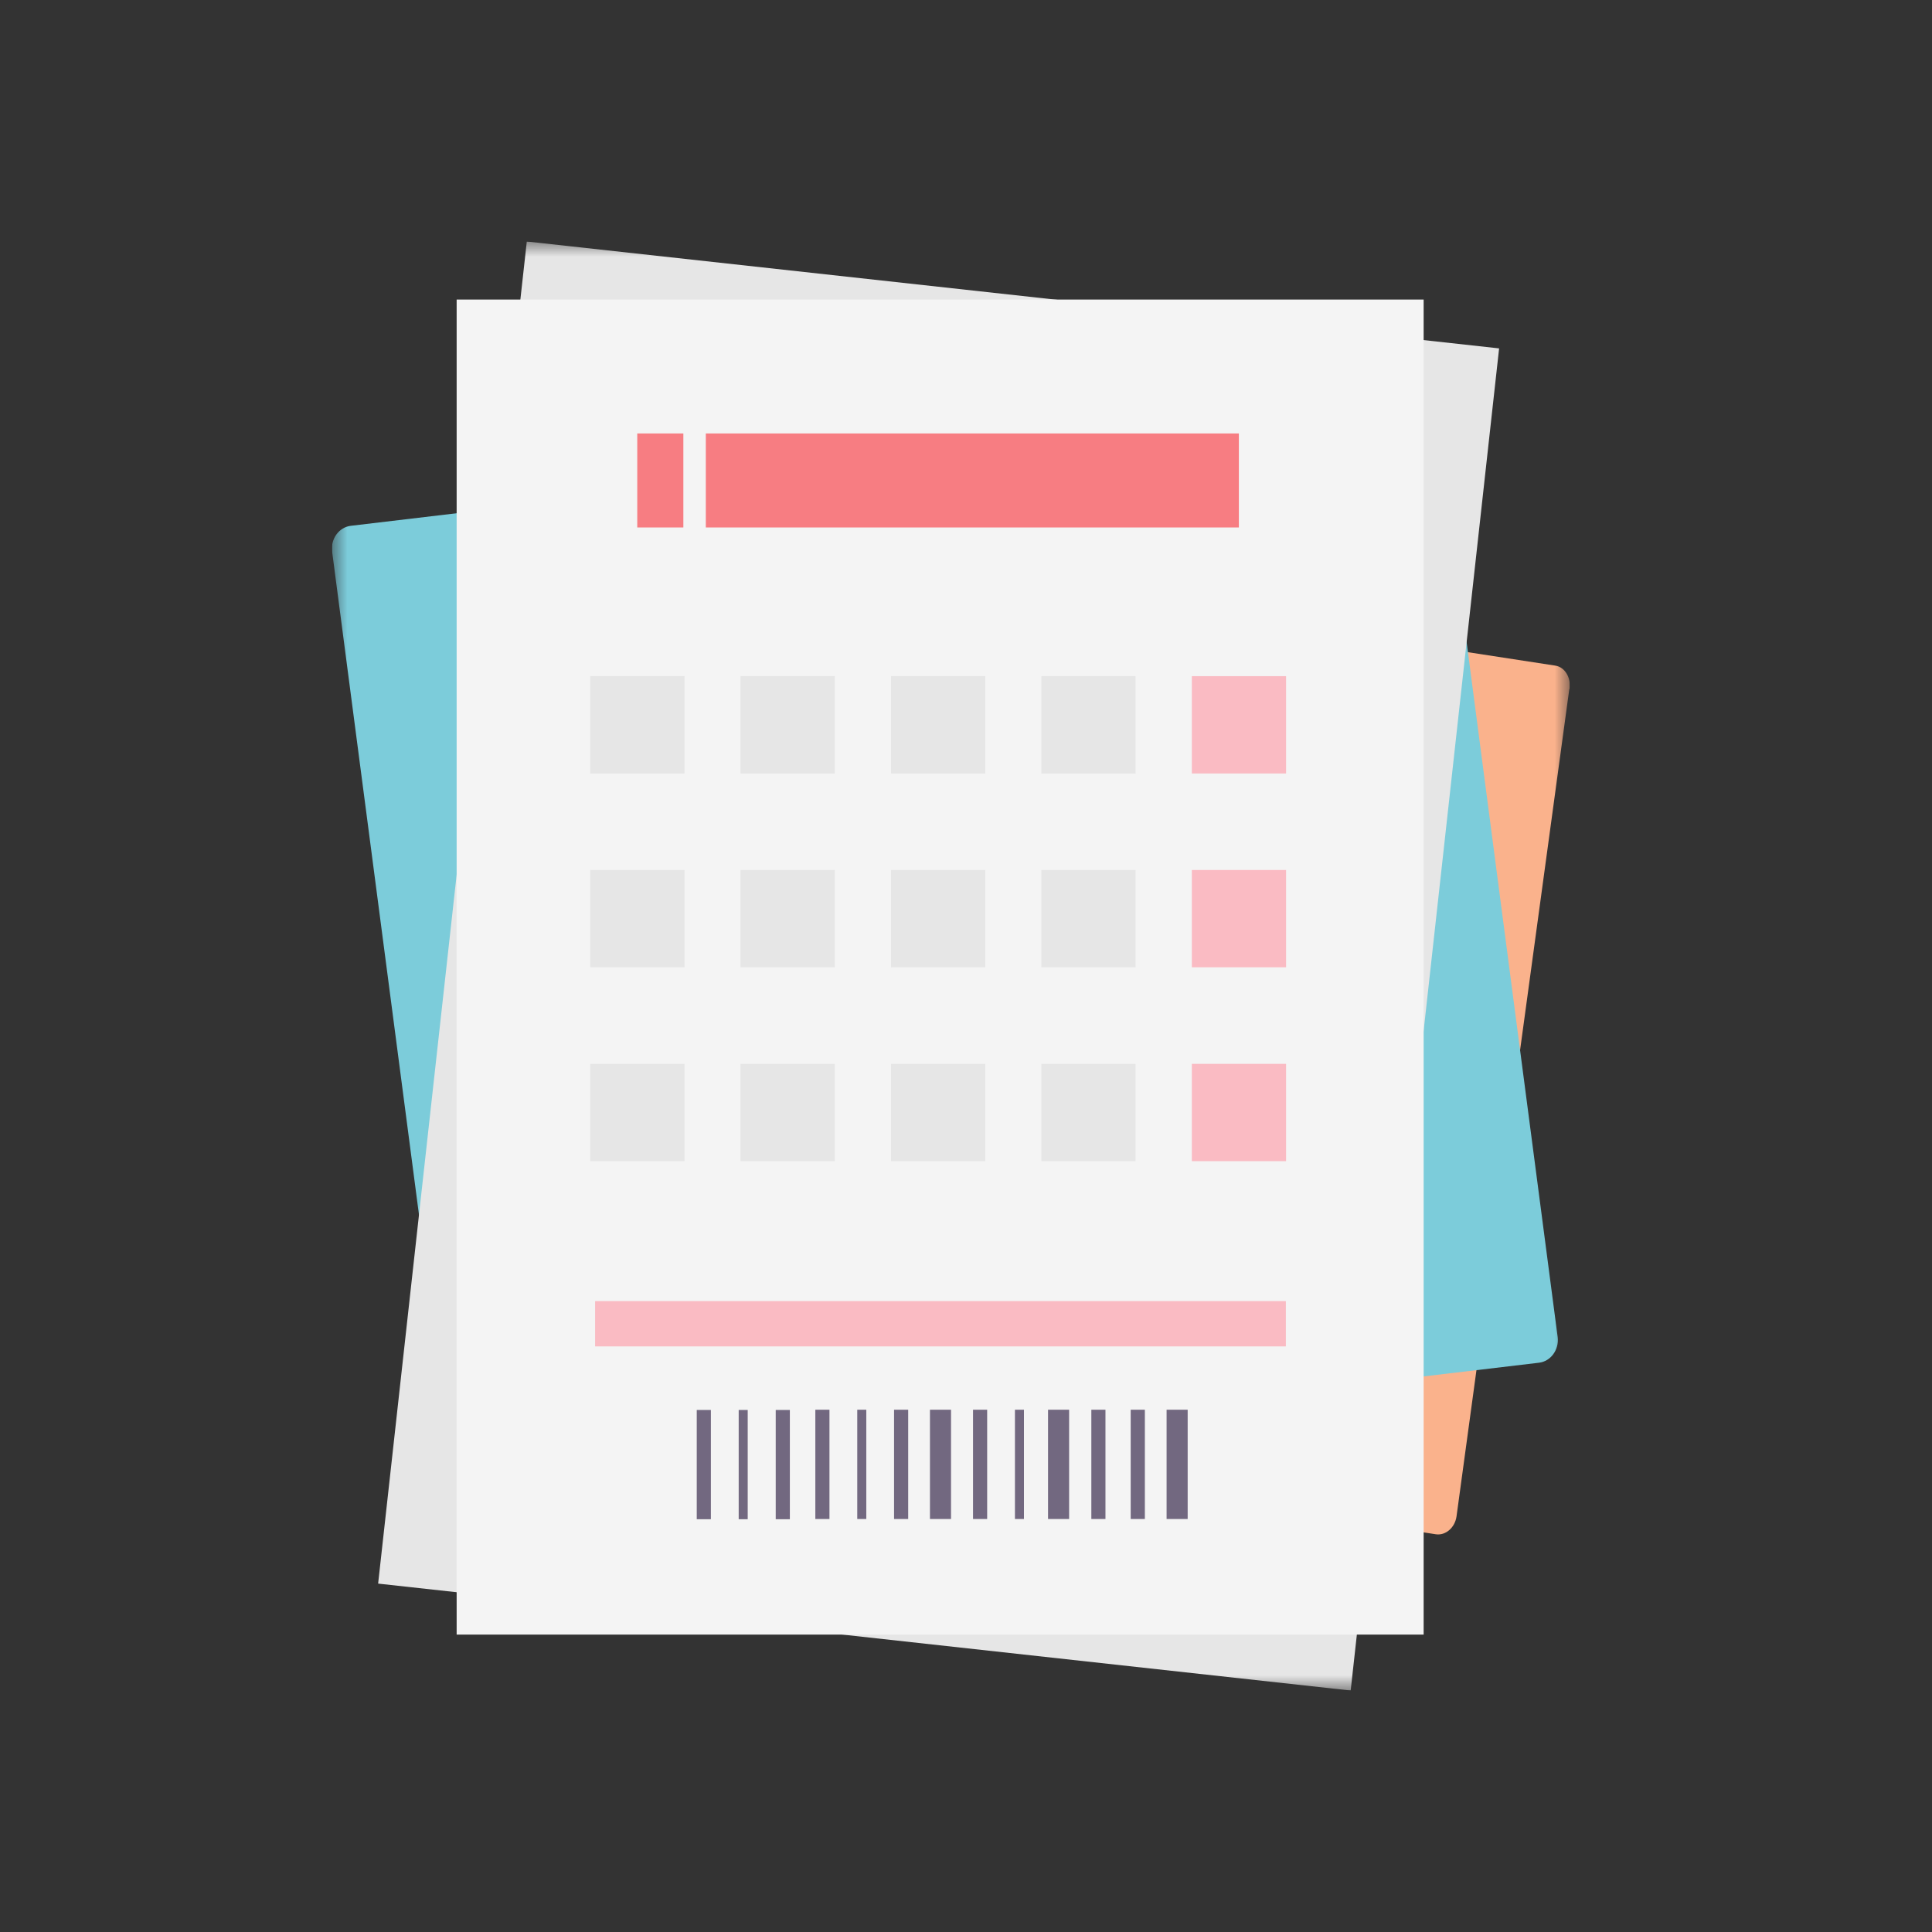 <svg width="64" height="64" viewBox="0 0 64 64" fill="none" xmlns="http://www.w3.org/2000/svg">
<rect x="0" y="0" width="64" height="64" fill="#333333" stroke="none"/>
<g clip-path="url(#clip0_608_23682)">
<mask id="mask0_608_23682" style="mask-type:luminance" maskUnits="userSpaceOnUse" x="11" y="8" width="41" height="48">
<path d="M52 8H11V56H52V8Z" fill="white"/>
</mask>
<g mask="url(#mask0_608_23682)">
<path d="M51.985 22.828L48.249 50.233C48.196 50.606 47.889 50.871 47.567 50.825L18.855 46.411C18.533 46.365 18.326 46.014 18.38 45.641L22.123 18.228C22.177 17.854 22.483 17.59 22.806 17.636L51.517 22.049C51.839 22.096 52.046 22.446 51.993 22.82L51.985 22.828Z" fill="#FAB28C"/>
<path d="M47.62 13.915L51.601 44.301C51.647 44.714 51.371 45.096 50.98 45.142L15.779 49.322C15.388 49.368 15.035 49.065 14.981 48.652L11 18.258C10.954 17.846 11.23 17.465 11.621 17.418L46.83 13.238C47.221 13.191 47.574 13.495 47.628 13.908L47.62 13.915Z" fill="#7CCCDA"/>
<path d="M44.736 56C37.073 55.152 12.526 52.459 12.526 52.459L17.451 8L49.66 11.541L44.743 56H44.736Z" fill="#E6E6E6"/>
<path d="M47.16 54.148H15.127V9.923H47.16V54.148Z" fill="#F4F4F4"/>
<path d="M41.039 14.359H23.381V17.473H41.039V14.359Z" fill="#F77D82"/>
<path d="M22.637 14.359H21.11V17.473H22.637V14.359Z" fill="#F77D82"/>
<path d="M19.553 22.399V25.622H22.675V22.399H19.553Z" fill="#E6E6E6"/>
<path d="M24.531 22.399V25.622H27.653V22.399H24.531Z" fill="#E6E6E6"/>
<path d="M29.517 22.399V25.622H32.639V22.399H29.517Z" fill="#E6E6E6"/>
<path d="M34.496 22.399V25.622H37.618V22.399H34.496Z" fill="#E6E6E6"/>
<path d="M39.481 22.399V25.622H42.603V22.399H39.481Z" fill="#FABBC3"/>
<path d="M19.553 28.82V32.043H22.675V28.82H19.553Z" fill="#E6E6E6"/>
<path d="M24.531 28.82V32.043H27.653V28.82H24.531Z" fill="#E6E6E6"/>
<path d="M29.517 28.82V32.043H32.639V28.82H29.517Z" fill="#E6E6E6"/>
<path d="M34.496 28.82V32.043H37.618V28.82H34.496Z" fill="#E6E6E6"/>
<path d="M39.481 28.82V32.043H42.603V28.82H39.481Z" fill="#FABBC3"/>
<path d="M19.553 35.242V38.465H22.675V35.242H19.553Z" fill="#E6E6E6"/>
<path d="M24.531 35.242V38.465H27.653V35.242H24.531Z" fill="#E6E6E6"/>
<path d="M29.517 35.242V38.465H32.639V35.242H29.517Z" fill="#E6E6E6"/>
<path d="M34.496 35.242V38.465H37.618V35.242H34.496Z" fill="#E6E6E6"/>
<path d="M39.481 35.242V38.465H42.603V35.242H39.481Z" fill="#FABBC3"/>
<path d="M19.714 43.851H42.596" stroke="#FABBC3" stroke-width="1.5" stroke-miterlimit="10"/>
<path d="M23.549 46.707H23.081V50.326H23.549V46.707Z" fill="#726880"/>
<path d="M24.769 46.707H24.47V50.326H24.769V46.707Z" fill="#726880"/>
<path d="M26.165 46.707H25.697V50.326H26.165V46.707Z" fill="#726880"/>
<path d="M30.806 50.319H31.504V46.699H30.806V50.319Z" fill="#726880"/>
<path d="M29.617 50.319H30.085V46.699H29.617V50.319Z" fill="#726880"/>
<path d="M28.398 50.319H28.697V46.699H28.398V50.319Z" fill="#726880"/>
<path d="M27.009 50.319H27.477V46.699H27.009V50.319Z" fill="#726880"/>
<path d="M38.645 50.319H39.343V46.699H38.645V50.319Z" fill="#726880"/>
<path d="M34.718 50.319H35.416V46.699H34.718V50.319Z" fill="#726880"/>
<path d="M37.456 50.319H37.925V46.699H37.456V50.319Z" fill="#726880"/>
<path d="M36.152 50.319H36.62V46.699H36.152V50.319Z" fill="#726880"/>
<path d="M33.621 50.319H33.92V46.699H33.621V50.319Z" fill="#726880"/>
<path d="M32.233 50.319H32.701V46.699H32.233V50.319Z" fill="#726880"/>
</g>
</g>
<defs>
<clipPath id="clip0_608_23682">
<rect width="41" height="48" fill="white" transform="translate(11 8)"/>
</clipPath>
</defs>
</svg>